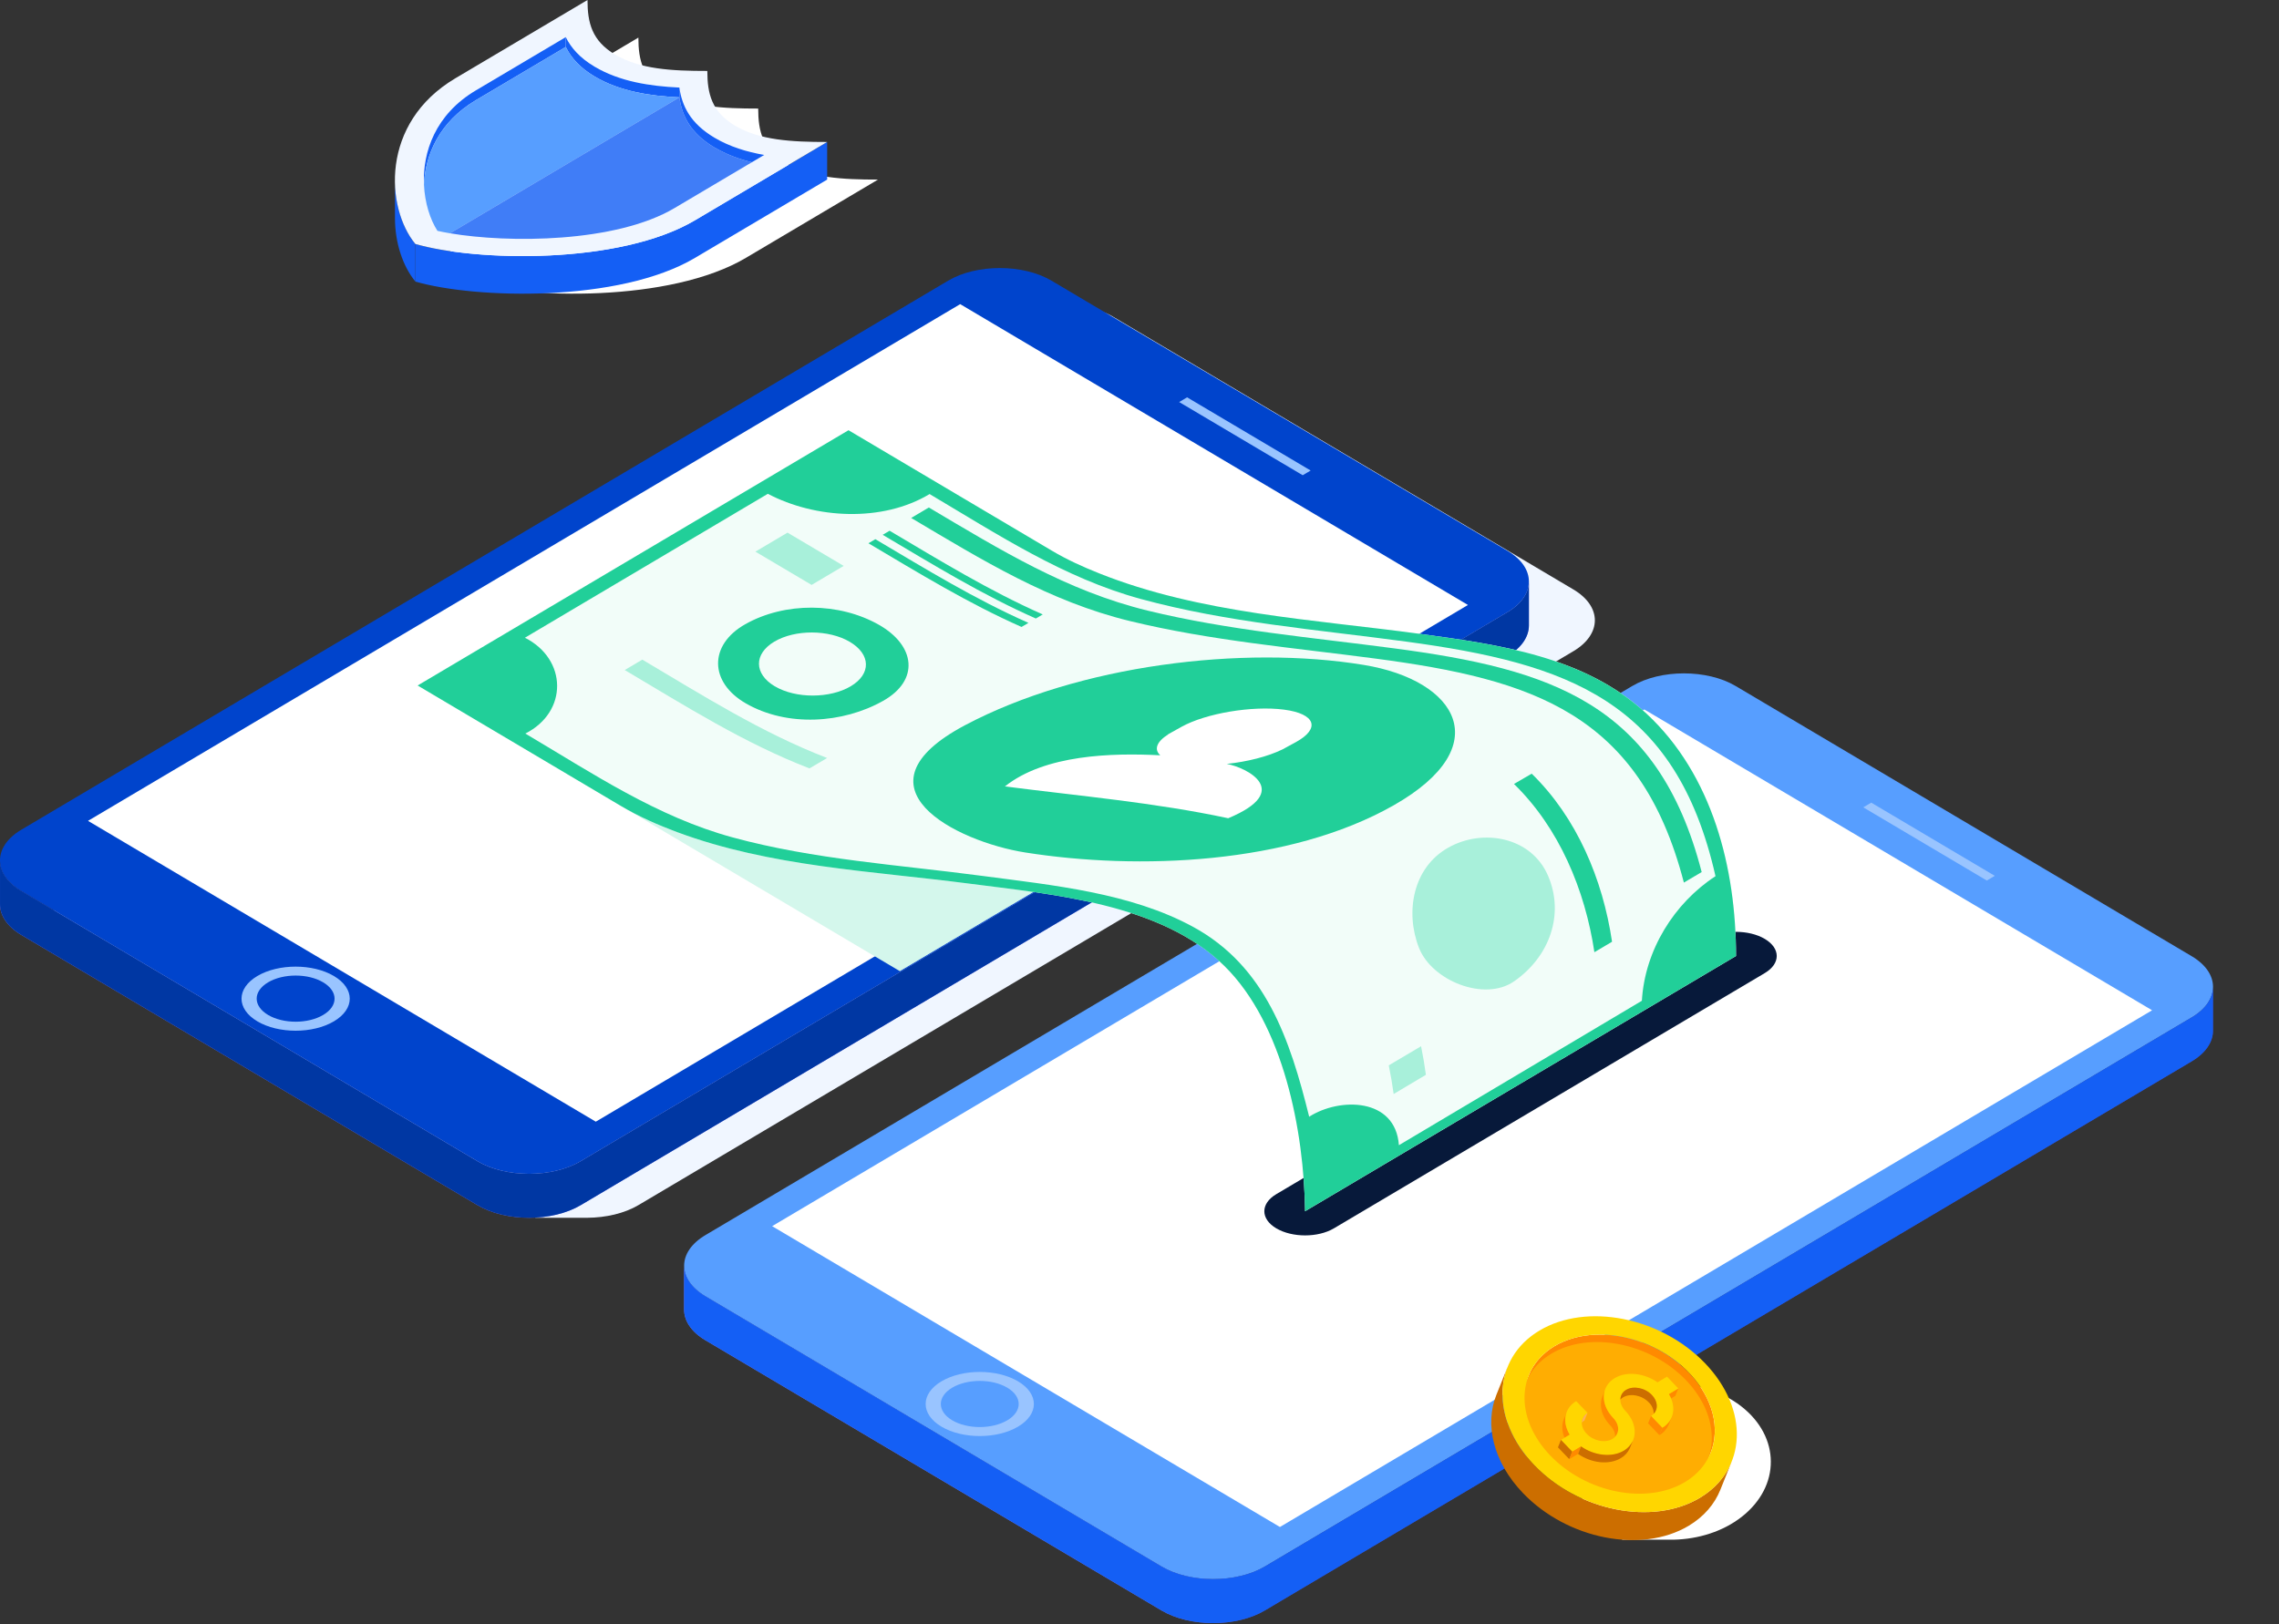 <svg width="411" height="293" viewBox="0 0 411 293" fill="none" xmlns="http://www.w3.org/2000/svg">
<rect x="0" y="0" width="411" height="293" fill="#333333" stroke="none"/>
<path d="M123.381 228.178V228.296C123.384 228.257 123.384 228.218 123.381 228.178ZM399.093 177.947C399.093 177.97 399.093 177.989 399.093 178.006C399.093 178.024 399.103 177.954 399.098 177.954L399.093 177.947ZM395.253 183.531L228.109 282.585C222.984 285.621 214.594 285.62 209.47 282.585L127.216 233.84C124.663 232.326 123.384 230.332 123.376 228.338V236.176C123.345 238.203 124.621 240.235 127.216 241.773L209.47 290.517C214.599 293.556 222.985 293.556 228.109 290.517L395.253 191.464C397.816 189.944 399.098 187.943 399.098 185.938V178.008C399.103 180.018 397.821 182.019 395.258 183.538L395.253 183.531Z" fill="url(#paint0_linear_12061_49536)"/>
<path d="M228.115 282.592C222.989 285.629 214.599 285.627 209.475 282.592L127.221 233.847C122.097 230.811 122.097 225.839 127.221 222.803L294.365 123.751C299.492 120.712 307.88 120.714 313.006 123.751L395.257 172.494C400.384 175.534 400.384 180.503 395.257 183.54L228.115 282.592Z" fill="#579EFF"/>
<path d="M123.381 228.178V228.296C123.384 228.257 123.384 228.218 123.381 228.178ZM399.093 177.947C399.093 177.97 399.093 177.989 399.093 178.006C399.093 178.024 399.103 177.954 399.098 177.954L399.093 177.947ZM395.253 183.531L228.109 282.585C222.984 285.621 214.594 285.62 209.47 282.585L127.216 233.84C124.663 232.326 123.384 230.332 123.376 228.338V236.176C123.345 238.203 124.621 240.235 127.216 241.773L209.47 290.517C214.599 293.556 222.985 293.556 228.109 290.517L395.253 191.464C397.816 189.944 399.098 187.943 399.098 185.938V178.008C399.103 180.018 397.821 182.019 395.258 183.538L395.253 183.531Z" fill="#145FF5"/>
<path d="M230.824 275.461L139.249 221.193L296.539 127.983L388.112 182.249L230.824 275.461Z" fill="white"/>
<path d="M337.463 144.793L359.745 157.997L358.311 158.846L336.029 145.641L337.463 144.793Z" fill="#99C4FF"/>
<path d="M183.593 249.181C179.782 246.927 173.603 246.927 169.792 249.181C165.981 251.436 165.981 255.103 169.792 257.363C173.603 259.622 179.782 259.617 183.593 257.363C187.404 255.108 187.404 251.441 183.593 249.181ZM181.658 256.215C178.917 257.84 174.47 257.84 171.726 256.215C168.983 254.59 168.985 251.954 171.726 250.329C174.468 248.705 178.917 248.703 181.658 250.329C184.4 251.956 184.402 254.59 181.658 256.215Z" fill="#99C4FF"/>
<g style="mix-blend-mode:multiply">
<path d="M283.743 106.333L200.778 57.164C195.606 54.1 187.147 54.1 181.976 57.164L13.383 157.08C8.213 160.145 8.213 165.158 13.383 168.222L96.35 217.39C96.412 217.426 96.481 217.458 96.544 217.494V219.681H105.908C109.264 219.658 112.605 218.897 115.151 217.388L283.745 117.476C288.911 114.408 288.911 109.393 283.743 106.333Z" fill="#F0F6FF"/>
</g>
<path d="M0.003 155.07V155.186C0.006 155.147 0.006 155.108 0.003 155.07ZM275.715 104.839C275.715 104.859 275.715 104.879 275.715 104.898C275.719 104.878 275.722 104.858 275.722 104.839H275.715ZM271.875 110.421L104.731 209.475C99.606 212.513 91.216 212.509 86.092 209.475L3.845 160.723C1.29 159.207 0.011 157.215 0.003 155.219V163.059C-0.026 165.086 1.25 167.118 3.845 168.656L86.099 217.399C91.226 220.439 99.614 220.439 104.738 217.399L271.882 118.347C274.445 116.826 275.726 114.825 275.726 112.822V104.892C275.734 106.902 274.445 108.903 271.882 110.421H271.875Z" fill="url(#paint1_linear_12061_49536)"/>
<path d="M104.738 209.475C99.612 212.513 91.222 212.509 86.099 209.475L3.844 160.723C-1.281 157.685 -1.281 152.713 3.844 149.679L170.99 50.632C176.116 47.595 184.505 47.595 189.629 50.632L271.884 99.376C277.008 102.416 277.008 107.384 271.884 110.421L104.738 209.475Z" fill="#0044CC"/>
<path d="M0.003 155.07V155.186C0.006 155.147 0.006 155.108 0.003 155.07ZM275.715 104.839C275.715 104.859 275.715 104.879 275.715 104.898C275.719 104.878 275.722 104.858 275.722 104.839H275.715ZM271.875 110.421L104.731 209.475C99.606 212.513 91.216 212.509 86.092 209.475L3.845 160.723C1.29 159.207 0.011 157.215 0.003 155.219V163.059C-0.026 165.086 1.25 167.118 3.845 168.656L86.099 217.399C91.226 220.439 99.614 220.439 104.738 217.399L271.882 118.347C274.445 116.826 275.726 114.825 275.726 112.822V104.892C275.734 106.902 274.445 108.903 271.882 110.421H271.875Z" fill="#0037A3"/>
<path d="M107.446 202.346L15.873 148.076L173.163 54.866L264.734 109.132L107.446 202.346Z" fill="white"/>
<path d="M214.087 71.678L236.369 84.881L234.933 85.729L212.653 72.526L214.087 71.678Z" fill="#99C4FF"/>
<path d="M60.215 176.065C56.405 173.811 50.225 173.811 46.414 176.065C42.603 178.32 42.605 181.987 46.414 184.245C50.224 186.503 56.405 186.499 60.217 184.245C64.028 181.991 64.028 178.323 60.215 176.065ZM58.281 183.092C55.54 184.717 51.092 184.717 48.349 183.092C45.605 181.467 45.607 178.831 48.349 177.207C51.09 175.582 55.54 175.578 58.281 177.207C61.021 178.835 61.024 181.472 58.281 183.092Z" fill="#99C4FF"/>
<path d="M318.268 169.374C315.396 167.673 310.741 167.673 307.869 169.374L230.166 215.422C227.294 217.124 227.294 219.882 230.166 221.584C233.038 223.285 237.693 223.286 240.565 221.584L318.268 175.537C321.138 173.834 321.138 171.077 318.268 169.374Z" fill="#07193A"/>
<path d="M315.193 171.195C314.011 170.502 312.117 170.502 310.943 171.195L233.242 217.244C232.059 217.937 232.059 219.068 233.242 219.763C234.424 220.459 236.318 220.457 237.49 219.763L315.193 173.715C316.368 173.02 316.368 171.892 315.193 171.195Z" fill="#07193A"/>
<g style="mix-blend-mode:multiply">
<path d="M162.285 175.196L102.218 139.601L128.078 124.275L188.145 159.872L162.285 175.196Z" fill="#D4F7EC"/>
</g>
<path d="M235.364 218.502C235.184 204.123 231.496 184.79 220.835 174.266C209.347 162.934 189.716 161.344 174.758 159.395C157.241 157.113 138.931 156.355 122.182 150.129C118.656 148.82 115.304 147.355 111.991 145.388L75.331 123.659L153.034 77.612C167.631 86.262 182.455 97.122 198.192 103.413C216.438 110.709 236.905 111.737 256.1 114.348C270.325 116.284 285.797 118.403 296.944 128.741C308.842 139.777 313.111 156.66 313.077 172.457L235.364 218.502Z" fill="#F2FDF9"/>
<path d="M153.022 77.612L75.319 123.659L111.98 145.388C115.25 147.327 118.688 148.836 122.17 150.129C138.919 156.355 157.229 157.113 174.747 159.395C189.705 161.344 209.341 162.934 220.824 174.266C231.489 184.79 235.184 204.123 235.353 218.502L313.069 172.456C313.103 156.665 308.834 139.775 296.935 128.74C285.785 118.403 270.317 116.284 256.092 114.347C236.897 111.735 216.433 110.705 198.184 103.412C195.246 102.238 192.468 100.984 189.691 99.338L153.022 77.612ZM309.376 158.059C301.921 162.915 296.629 171.412 296.099 180.531L252.282 206.589C251.662 197.99 241.592 197.936 236.099 201.451C232.643 187.464 228.217 174.342 215.237 167.238C203.901 161.035 189.794 159.688 177.252 158.02C162.201 156.017 146.831 155.072 132.106 151.057C118.494 147.355 106.822 139.484 94.741 132.329C102.467 128.421 102.325 118.921 94.665 115.042L138.476 89.079C147.027 93.588 159.106 94.268 167.646 89.125C179.992 96.442 191.85 104.27 205.756 108.057C221.366 112.309 237.621 113.584 253.581 115.743C282.629 119.669 302.221 126.36 309.376 158.059Z" fill="#21CF99"/>
<path d="M174.062 130.81C194.541 119.96 224.116 116.353 245.994 119.957C262.772 122.719 270.089 134.611 251.336 145.274C232.516 155.972 205.245 156.995 184.893 153.783C172.381 151.805 152.988 141.976 174.062 130.81Z" fill="#21CF99"/>
<path d="M221.241 137.805C224.932 137.408 228.603 136.494 231.245 135.204L231.352 135.152C231.539 135.058 233.562 133.95 233.739 133.853C238.132 131.425 237.287 128.757 231.551 128.013C225.816 127.269 217.446 128.679 213.077 131.113L210.633 132.474H210.679C208.525 133.843 208.112 135.214 209.244 136.25C200.498 135.8 188.439 136.123 181.23 141.865C194.668 143.599 208.222 144.767 221.501 147.606C233.29 142.688 224.829 138.455 221.241 137.805Z" fill="white"/>
<path d="M158.487 112.701C151.333 108.643 141.546 108.563 134.384 112.616C127.829 116.325 127.873 123.077 134.528 126.899C141.961 131.169 151.973 130.541 159.268 126.428C165.843 122.727 165.13 116.469 158.487 112.701ZM139.735 123.809C135.952 121.569 135.917 117.955 139.652 115.742C143.387 113.53 149.484 113.549 153.267 115.791C157.05 118.033 157.153 121.584 153.421 123.799C149.689 126.013 143.527 126.051 139.745 123.809H139.735Z" fill="#21CF99"/>
<g style="mix-blend-mode:multiply">
<path d="M273.03 177.043C279.487 172.579 282.187 164.904 279.158 157.933C276.129 150.962 267.428 149.39 261.191 152.905C254.784 156.508 253.382 164.544 255.896 170.974C258.238 176.942 267.714 180.723 273.03 177.043Z" fill="#A8F0DA"/>
</g>
<path d="M115.836 118.994C126.801 125.491 137.292 132.147 149.165 136.742L145.977 138.615C134.119 134.021 123.626 127.364 112.667 120.87L115.836 118.994Z" fill="#A8F0DA"/>
<path d="M160.431 95.742C169.553 101.145 178.376 106.56 188.053 110.842L186.804 111.577C177.129 107.296 168.303 101.88 159.187 96.478L160.431 95.742Z" fill="#21CF99"/>
<path d="M157.86 97.267C166.973 102.667 175.798 108.082 185.472 112.363L184.224 113.099C174.553 108.817 165.73 103.402 156.617 98.002L157.86 97.267Z" fill="#21CF99"/>
<path d="M167.509 91.549C180.36 99.165 192.367 106.594 206.982 110.154C221.555 113.704 236.584 114.994 251.414 116.959C279.538 120.685 299 126.762 306.884 157.318L303.674 159.211C295.751 128.601 276.27 122.543 248.072 118.807C233.286 116.848 218.295 115.57 203.757 112.031C189.159 108.476 177.162 101.043 164.324 93.436L167.509 91.549Z" fill="#21CF99"/>
<path d="M276.229 139.567C284.352 147.478 289.05 158.607 290.719 169.884L287.537 171.77C285.847 160.499 281.161 149.336 273.036 141.424L276.229 139.567Z" fill="#21CF99"/>
<path d="M146.367 105.516L136.231 99.513L142.019 96.083L152.155 102.086L146.367 105.516Z" fill="#A8F0DA"/>
<g style="mix-blend-mode:multiply">
<path d="M251.336 197.352C251.05 195.337 250.876 194.293 250.452 192.184L256.279 188.737C256.698 190.84 256.869 191.881 257.149 193.892L251.336 197.352Z" fill="#A8F0DA"/>
</g>
<path style="mix-blend-mode:multiply" d="M136.735 19.583C130.305 19.583 124.584 19.277 120.112 16.635C115.908 14.143 115.125 10.871 115.127 6.783L91.306 20.899C77.654 28.99 78.776 44.38 84.079 50.793C94.901 53.936 120.873 54.608 134.525 46.511L158.346 32.396C151.912 32.396 146.194 32.089 141.722 29.448C137.515 26.94 136.735 23.67 136.735 19.583Z" fill="url(#paint2_linear_12061_49536)"/>
<path d="M71.228 32.46V39.244C71.214 43.865 72.693 48.109 74.907 50.784V44.001C72.693 41.325 71.214 37.082 71.228 32.46Z" fill="#145FF5"/>
<path d="M125.351 39.728C111.701 47.819 85.727 47.155 74.907 44.011V50.795C85.719 53.937 111.701 54.61 125.351 46.513L149.172 32.398V25.614L125.351 39.728Z" fill="#145FF5"/>
<path d="M127.56 12.799C121.13 12.799 115.409 12.494 110.939 9.851C106.732 7.359 105.95 4.085 105.952 0L82.131 14.115C68.479 22.205 69.601 37.595 74.904 44.009C85.716 47.153 111.698 47.824 125.348 39.726L149.169 25.612C142.736 25.612 137.017 25.305 132.543 22.664C128.342 20.157 127.56 16.885 127.56 12.799Z" fill="#F0F6FF"/>
<path d="M85.831 16.299C78.494 20.646 76.201 27.456 76.458 33.307C76.703 27.895 79.221 21.981 85.831 18.064L102.031 8.464V6.697L85.831 16.299Z" fill="#145FF5"/>
<path d="M107.241 12.034C104.55 10.439 102.972 8.617 102.031 6.697V8.464C102.972 10.384 104.55 12.204 107.241 13.8C111.784 16.493 117.246 17.32 122.524 17.564V15.797C117.246 15.555 111.784 14.726 107.241 12.034Z" fill="#145FF5"/>
<path d="M128.85 24.839C124.458 22.238 122.981 19.056 122.523 15.8V17.565C122.981 20.823 124.466 24.007 128.85 26.606C130.964 27.826 133.241 28.719 135.608 29.259L137.818 27.952C134.655 27.401 131.585 26.461 128.85 24.839Z" fill="#145FF5"/>
<path d="M107.241 13.8C104.55 12.204 102.972 10.383 102.031 8.464L85.831 18.064C79.22 21.981 76.708 27.894 76.458 33.306C76.607 36.587 77.558 39.568 78.886 41.644C79.582 41.8 80.342 41.946 81.151 42.084L122.523 17.564C117.246 17.32 111.784 16.491 107.241 13.8Z" fill="#579EFF"/>
<path opacity="0.8" d="M128.851 26.606C124.458 24.005 122.982 20.823 122.524 17.564L81.152 42.084C91.667 43.865 111.021 43.83 121.655 37.529L135.608 29.259C133.241 28.719 130.965 27.825 128.851 26.606Z" fill="#145FF5"/>
<g style="mix-blend-mode:multiply">
<path d="M314.014 253.687C310.235 250.749 305.211 249.396 300.276 249.594H292.537V251.3C291.079 251.914 289.703 252.715 288.443 253.687C281.409 259.196 281.446 268.123 288.53 273.628C289.766 274.576 291.112 275.362 292.537 275.969V277.752H301.818C306.279 277.65 310.705 276.287 314.101 273.63C321.14 268.123 321.103 259.196 314.014 253.687Z" fill="white"/>
</g>
<path d="M304.604 247.646C302.152 245.131 299.173 243.224 295.895 242.069C290.516 240.15 284.647 240.275 280.335 242.846C278.09 244.187 276.539 246.025 275.693 248.13L273.666 253.18C274.51 251.074 276.063 249.236 278.306 247.898C281.111 246.224 284.581 245.588 288.139 245.874C293.332 246.294 298.73 248.683 302.577 252.696C306.95 257.258 308.221 262.769 306.462 267.135L308.49 262.084C310.247 257.719 308.976 252.209 304.604 247.646Z" fill="#FF8A00"/>
<path d="M304.063 248.986C310.544 255.749 310.204 264.593 303.305 268.708C296.405 272.823 285.518 270.673 279.039 263.913C272.561 257.154 272.895 248.307 279.793 244.188C286.691 240.07 297.577 242.223 304.063 248.986Z" fill="#FFAD02"/>
<path d="M312.284 263.688C311.608 265.37 310.933 267.053 310.257 268.736C309.213 271.337 307.304 273.591 304.533 275.249C296.03 280.32 282.655 277.677 274.666 269.353C269.275 263.73 267.711 256.96 269.873 251.589C270.549 249.906 271.225 248.222 271.9 246.538C269.74 251.914 271.302 258.677 276.693 264.302C284.682 272.626 298.056 275.275 306.559 270.198C309.331 268.545 311.238 266.281 312.284 263.688Z" fill="#CC6E00"/>
<path d="M307.495 245.923C315.484 254.255 315.07 265.123 306.562 270.2C298.054 275.278 284.686 272.628 276.697 264.304C268.707 255.981 269.126 245.103 277.628 240.027C286.129 234.952 299.499 237.589 307.495 245.923ZM279.584 262.57C286.068 269.333 296.953 271.483 303.851 267.367C310.748 263.25 311.09 254.406 304.607 247.645C298.125 240.884 287.235 238.73 280.339 242.845C273.443 246.96 273.098 255.807 279.584 262.57Z" fill="#FFD600"/>
<path d="M282.153 259.367L283.093 258.805C282.261 257.458 282.079 256.012 282.523 254.791L281.988 256.107C281.619 257.099 281.674 258.245 282.153 259.367Z" fill="#FF8A00"/>
<path d="M290.399 257.137C291.006 257.77 291.298 258.498 291.285 259.169C292.104 258.294 292.003 256.898 290.947 255.791C289.798 254.593 289.195 253.19 289.249 251.827C289.265 251.343 289.371 250.867 289.563 250.424L289.056 251.704C288.849 252.166 288.734 252.666 288.718 253.175C288.644 254.536 289.249 255.944 290.399 257.137Z" fill="#FF8A00"/>
<path d="M286.294 254.882C285.987 255.053 285.729 255.305 285.547 255.611C285.365 255.917 285.266 256.268 285.259 256.627C285.405 256.471 285.572 256.336 285.754 256.226L286.294 254.882Z" fill="#FFB257"/>
<path d="M300.958 251.49C301.112 251.74 301.247 252.002 301.361 252.273L302.132 251.814L302.674 250.468L300.958 251.49Z" fill="#FF8A00"/>
<path d="M297.76 255.418L297.219 256.762L299.259 258.891L299.799 257.545L297.76 255.418Z" fill="#FF8A00"/>
<path d="M299.799 257.547L299.258 258.891C299.996 258.468 300.58 257.812 300.924 257.02C300.927 257.012 300.931 257.004 300.936 256.997L301.468 255.669C301.125 256.464 300.539 257.123 299.799 257.547Z" fill="#FF8A00"/>
<path d="M302.675 250.467L300.958 251.489C302.344 253.743 301.942 256.266 299.799 257.546L297.76 255.416C299.08 254.629 299.144 252.937 297.902 251.643C296.661 250.349 294.579 249.933 293.258 250.72C292.957 250.887 292.702 251.131 292.521 251.429C292.339 251.727 292.235 252.069 292.221 252.42C292.197 253.134 292.51 253.871 293.113 254.501C295.478 256.97 295.355 260.197 292.837 261.699C290.692 262.979 287.495 262.595 285.132 260.931L283.547 261.877L281.506 259.751L283.091 258.806C281.704 256.552 282.108 254.029 284.255 252.749L286.294 254.877C284.97 255.666 284.907 257.358 286.149 258.655C287.391 259.953 289.47 260.362 290.797 259.571C292.123 258.78 292.18 257.091 290.94 255.798C289.791 254.599 289.188 253.197 289.242 251.834C289.296 250.471 289.994 249.326 291.217 248.596C293.358 247.318 296.554 247.703 298.918 249.364L300.636 248.341L302.675 250.467Z" fill="#FFD600"/>
<path d="M281.506 259.749L280.965 261.094L283.003 263.22L283.545 261.877L281.506 259.749Z" fill="#CC6E00"/>
<path d="M283.546 261.877L283.004 263.221L284.592 262.277L285.131 260.93L283.546 261.877Z" fill="#FF8A00"/>
<path d="M294.191 260.413C294.094 260.559 293.988 260.699 293.873 260.831C293.577 261.175 293.228 261.468 292.841 261.698C290.696 262.978 287.499 262.595 285.136 260.93L284.595 262.277C286.96 263.94 290.155 264.322 292.297 263.045C292.989 262.647 293.547 262.042 293.897 261.311V261.32L294.456 259.945C294.378 260.107 294.289 260.263 294.191 260.413Z" fill="#CC6E00"/>
<path d="M298.26 255.015C299.071 254.148 298.961 252.747 297.902 251.644C296.662 250.347 294.579 249.934 293.258 250.721C292.956 250.888 292.702 251.132 292.52 251.43C292.339 251.728 292.235 252.069 292.221 252.421C292.221 252.436 292.221 252.451 292.221 252.466C292.367 252.31 292.533 252.176 292.714 252.067C294.035 251.281 296.116 251.692 297.36 252.989C297.888 253.5 298.206 254.2 298.248 254.944L298.26 255.015Z" fill="#CC6E00"/>
<defs>
<linearGradient id="paint0_linear_12061_49536" x1="123.379" y1="235.378" x2="399.104" y2="235.378" gradientUnits="userSpaceOnUse">
<stop offset="0.27" stop-color="#807CFB"/>
<stop offset="0.3" stop-color="#7D79F7"/>
<stop offset="0.32" stop-color="#736FEC"/>
<stop offset="0.35" stop-color="#6460D8"/>
<stop offset="0.38" stop-color="#4D49BD"/>
<stop offset="0.39" stop-color="#423EAF"/>
</linearGradient>
<linearGradient id="paint1_linear_12061_49536" x1="356477" y1="183606" x2="806477" y2="183606" gradientUnits="userSpaceOnUse">
<stop offset="0.27" stop-color="#807CFB"/>
<stop offset="0.3" stop-color="#7D79F7"/>
<stop offset="0.32" stop-color="#736FEC"/>
<stop offset="0.35" stop-color="#6460D8"/>
<stop offset="0.38" stop-color="#4D49BD"/>
<stop offset="0.39" stop-color="#423EAF"/>
</linearGradient>
<linearGradient id="paint2_linear_12061_49536" x1="-244137" y1="106938" x2="-239045" y2="92054.9" gradientUnits="userSpaceOnUse">
<stop stop-color="#D1D7F3"/>
<stop offset="1" stop-color="white"/>
</linearGradient>
</defs>
</svg>
